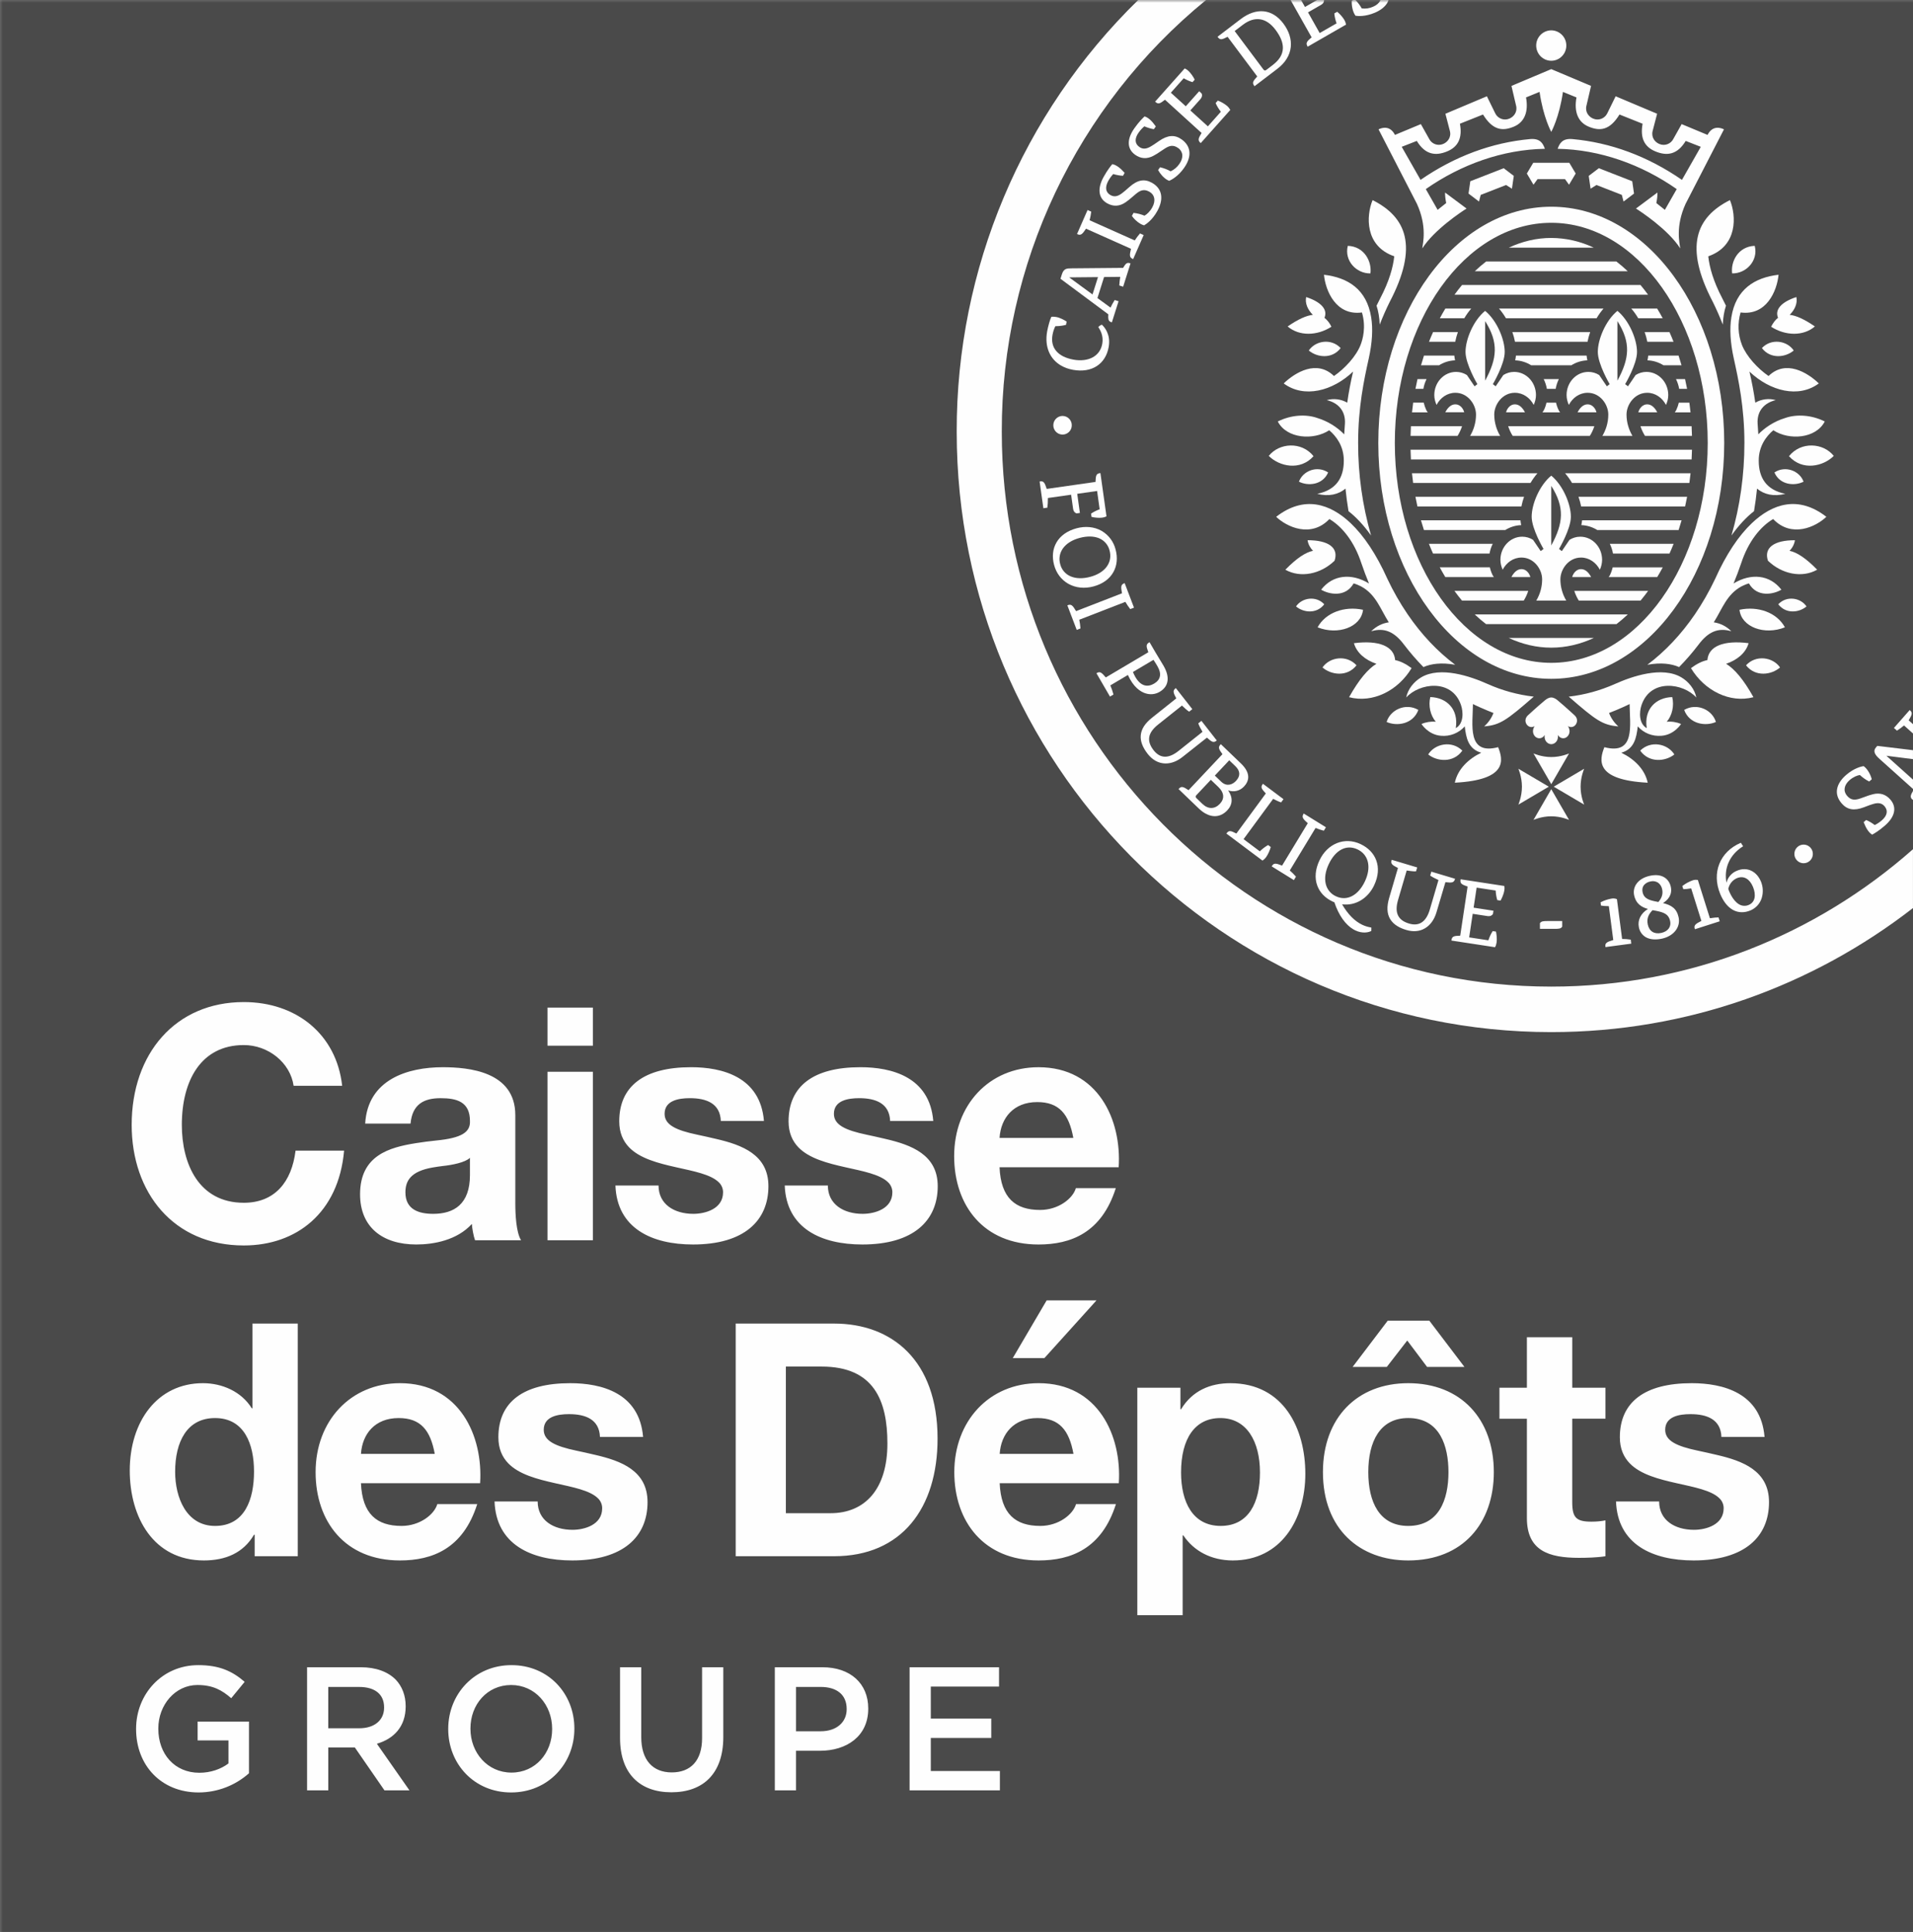 <?xml version="1.0" encoding="UTF-8"?> <svg xmlns="http://www.w3.org/2000/svg" xmlns:xlink="http://www.w3.org/1999/xlink" xmlns:svg="http://www.w3.org/2000/svg" xmlns:sodipodi="http://sodipodi.sourceforge.net/DTD/sodipodi-0.dtd" xmlns:rdf="http://www.w3.org/1999/02/22-rdf-syntax-ns#" xmlns:inkscape="http://www.inkscape.org/namespaces/inkscape" xmlns:dc="http://purl.org/dc/elements/1.1/" xmlns:cc="http://creativecommons.org/ns#" id="svg46" version="1.1" viewBox="0 0 349.2 352.682"><rect x="0" y="0" width="349.2" height="352.682" fill="#808080" stroke="none"/><defs><mask id="mask" x="0" y="0" width="926.738" height="374.233" maskUnits="userSpaceOnUse"><g id="d"><g id="use15"><path id="c" d="M0,374.233h926.738V0H0v374.233Z" fill="#fff"></path></g></g></mask><mask id="mask-1" x="0" y="0" width="926.738" height="374.233" maskUnits="userSpaceOnUse"><g id="d1" data-name="d"><g id="use151" data-name="use15"><path id="c1" data-name="c" d="M0,374.233h926.738V0H0v374.233Z" fill="#fff"></path></g></g></mask><mask id="mask-2" x="0" y="0" width="926.738" height="374.233" maskUnits="userSpaceOnUse"><g id="d2" data-name="d"><g id="use152" data-name="use15"><path id="c2" data-name="c" d="M0,374.233h926.738V0H0v374.233Z" fill="#fff"></path></g></g></mask><mask id="mask-3" x="0" y="0" width="926.738" height="374.233" maskUnits="userSpaceOnUse"><g id="d3" data-name="d"><g id="use153" data-name="use15"><path id="c3" data-name="c" d="M0,374.233h926.738V0H0v374.233Z" fill="#fff"></path></g></g></mask><mask id="mask-4" x="0" y="0" width="926.738" height="374.233" maskUnits="userSpaceOnUse"><g id="d4" data-name="d"><g id="use154" data-name="use15"><path id="c4" data-name="c" d="M0,374.233h926.738V0H0v374.233Z" fill="#fff"></path></g></g></mask><mask id="mask-5" x="0" y="0" width="926.738" height="374.233" maskUnits="userSpaceOnUse"><g id="d5" data-name="d"><g id="use155" data-name="use15"><path id="c5" data-name="c" d="M0,374.233h926.738V0H0v374.233Z" fill="#fff"></path></g></g></mask><mask id="mask-6" x="0" y="0" width="926.738" height="374.233" maskUnits="userSpaceOnUse"><g id="d6" data-name="d"><g id="use156" data-name="use15"><path id="c6" data-name="c" d="M0,374.233h926.738V0H0v374.233Z" fill="#fff"></path></g></g></mask><mask id="mask-7" x="0" y="0" width="926.738" height="374.233" maskUnits="userSpaceOnUse"><g id="d7" data-name="d"><g id="use157" data-name="use15"><path id="c7" data-name="c" d="M0,374.233h926.738V0H0v374.233Z" fill="#fff"></path></g></g></mask><mask id="mask-8" x="0" y="0" width="926.738" height="374.233" maskUnits="userSpaceOnUse"><g id="d8" data-name="d"><g id="use158" data-name="use15"><path id="c8" data-name="c" d="M0,374.233h926.738V0H0v374.233Z" fill="#fff"></path></g></g></mask><mask id="mask-9" x="0" y="0" width="926.738" height="374.233" maskUnits="userSpaceOnUse"><g id="d9" data-name="d"><g id="use159" data-name="use15"><path id="c9" data-name="c" d="M0,374.233h926.738V0H0v374.233Z" fill="#fff"></path></g></g></mask><mask id="mask-10" x="0" y="0" width="926.738" height="374.233" maskUnits="userSpaceOnUse"><g id="d10" data-name="d"><g id="use1510" data-name="use15"><path id="c10" data-name="c" d="M0,374.233h926.738V0H0v374.233Z" fill="#fff"></path></g></g></mask><mask id="mask-11" x="0" y="0" width="926.738" height="374.233" maskUnits="userSpaceOnUse"><g id="d11" data-name="d"><g id="use1511" data-name="use15"><path id="c11" data-name="c" d="M0,374.233h926.738V0H0v374.233Z" fill="#fff"></path></g></g></mask><mask id="mask-12" x="0" y="0" width="926.738" height="374.233" maskUnits="userSpaceOnUse"><g id="d12" data-name="d"><g id="use1512" data-name="use15"><path id="c12" data-name="c" d="M0,374.233h926.738V0H0v374.233Z" fill="#fff"></path></g></g></mask></defs><g mask="url(#mask)"><path id="path18" d="M0,352.682h349.2V0H0v352.682Z" fill="#4a4a4a" fill-rule="evenodd"></path></g><g mask="url(#mask-1)"><path id="path20" d="M44.502,190.78c-7.823,0-11.311,6.5-11.311,14.573,0,7.082,3.079,14.216,11.311,14.216,5.64,0,8.744-3.78,9.448-9.515h8.86c-1,11.375-8.71,17.308-18.308,17.308-12.841,0-20.466-9.652-20.466-22.012,0-13.024,8.003-22.42,20.466-22.42,9.567,0,16.917,5.866,17.957,15.286h-8.86c-.625-4.259-4.652-7.436-9.097-7.436M85.785,214.514c0,5.317-2.915,7.076-6.707,7.076-2.595,0-5.073-.753-5.073-3.924,0-2.155,1.024-3.829,4.899-4.524.662-.116,1.32-.213,1.982-.293,1.585-.162,4.055-.634,4.899-1.488v3.152ZM94.065,219.569v-16c0-7.979-8.549-8.744-13.238-8.744-6.402,0-13.701,2.226-14.167,10.289h8.28c.326-3.53,2.424-4.637,5.482-4.637,2.884,0,5.363.607,5.363,4.162.088,2.021-1.433,3.104-6.18,3.567-1.207.122-2.433.281-3.674.479-4.86.774-10.204,2.232-10.204,9.338,0,5.969,4.061,9.161,10.262,9.161,3.189,0,7.436-.774,10.146-3.75.03.726.305,2.244.579,2.975h8.399c-.884-1.442-1.049-4.607-1.049-6.841h0ZM99.946,226.41h8.28v-30.753h-8.28v30.753ZM99.946,190.899h8.28v-6.96h-8.28v6.96ZM126.562,221.59c2.192,0,5.424-.905,5.424-3.924.008-.696-.276-1.364-.783-1.841-2.933-2.878-12.439-2.32-16.353-6.36-1.113-1.152-1.814-2.68-1.814-4.765,0-6.381,4.473-9.878,13.119-9.878,5.652,0,12.637,1.741,13.296,9.817h-7.872c-.122-3.235-2.662-4.165-5.655-4.165-2.073,0-4.607.439-4.607,2.857,0,2.018,2.085,2.994,5.945,3.808,1.128.238,2.277.494,3.445.771,4.753,1.097,9.561,2.887,9.561,8.625,0,6.299-4.424,10.649-13.762,10.649-7.549,0-13.878-2.97-14.167-10.768h7.872c0,3.418,2.85,5.174,6.357,5.174M104.501,279.272c2.189,0,5.421-.908,5.421-3.927.007-.695-.277-1.362-.783-1.838-2.93-2.881-12.439-2.32-16.35-6.363-1.116-1.149-1.814-2.677-1.814-4.765,0-6.378,4.469-9.875,13.116-9.875,5.655,0,12.637,1.738,13.299,9.817h-7.872c-.125-3.238-2.665-4.165-5.658-4.165-2.073,0-4.604.439-4.604,2.857,0,2.018,2.082,2.991,5.945,3.808,1.128.238,2.274.494,3.445.771,4.75,1.097,9.558,2.887,9.558,8.625,0,6.299-4.421,10.646-13.759,10.646-7.549,0-13.881-2.966-14.17-10.762h7.872c0,3.415,2.854,5.171,6.357,5.171M309.216,279.272c2.189,0,5.421-.908,5.421-3.927.007-.695-.277-1.362-.783-1.838-2.933-2.881-12.439-2.32-16.353-6.363-1.113-1.149-1.814-2.677-1.814-4.765,0-6.378,4.473-9.875,13.119-9.875,5.652,0,12.637,1.738,13.295,9.817h-7.872c-.122-3.238-2.662-4.165-5.655-4.165-2.073,0-4.607.439-4.607,2.857,0,2.018,2.085,2.991,5.945,3.808,1.131.238,2.277.494,3.445.771,4.753,1.097,9.561,2.887,9.561,8.625,0,6.299-4.424,10.646-13.759,10.646-7.552,0-13.881-2.966-14.171-10.762h7.872c0,3.415,2.85,5.171,6.357,5.171M157.47,221.59c2.189,0,5.421-.905,5.421-3.924.008-.696-.276-1.364-.783-1.841-2.933-2.878-12.436-2.32-16.35-6.36-1.116-1.152-1.814-2.68-1.814-4.765,0-6.381,4.469-9.878,13.119-9.878,5.652,0,12.637,1.741,13.295,9.817h-7.872c-.125-3.235-2.665-4.165-5.655-4.165-2.073,0-4.607.439-4.607,2.857,0,2.018,2.085,2.994,5.945,3.808,1.131.238,2.277.494,3.445.771,4.75,1.097,9.558,2.887,9.558,8.625,0,6.299-4.421,10.649-13.759,10.649-7.549,0-13.878-2.97-14.167-10.768h7.872c0,3.418,2.85,5.174,6.354,5.174M189.335,201.188c-4.348,0-6.646,2.915-6.878,6.546h13.469c-.793-4.348-2.591-6.546-6.588-6.546M189.862,220.88c3.329,0,5.985-2.076,6.527-3.988h7.29c-2.582,8.165-8.219,10.293-14.11,10.293-10.009,0-15.396-7.097-15.396-16.122,0-9.344,6.378-16.238,15.396-16.238,10.878,0,15.198,9.619,14.634,18.262h-21.747c.241,5.631,2.899,7.793,7.405,7.793M72.773,258.87c-4.351,0-6.646,2.915-6.881,6.543h13.469c-.793-4.344-2.591-6.543-6.588-6.543M73.297,278.562c3.329,0,5.985-2.076,6.53-3.988h7.286c-2.579,8.161-8.219,10.289-14.11,10.289-10.009,0-15.393-7.094-15.393-16.119,0-9.344,6.375-16.241,15.396-16.241,10.878,0,15.195,9.622,14.634,18.262h-21.75c.244,5.634,2.902,7.796,7.405,7.796M39.255,258.87c-5.116,0-7.286,4.314-7.286,9.817,0,4.652,2.027,9.875,7.286,9.875,5.457,0,7.113-4.887,7.113-9.936,0-4.973-1.747-9.756-7.113-9.756ZM46.368,280.165c-1.951,3.344-5.207,4.698-9.152,4.698-9.225,0-13.53-7.915-13.53-16.417,0-8.96,5.046-15.942,13.353-15.942,3.521,0,7.033,1.534,8.921,4.582h.119v-15.466h8.277v42.472h-7.872v-3.927h-.116ZM151.61,276.238c6.241,0,10.378-4.344,10.378-12.728,0-7.799-2.439-14.039-12.012-14.039h-6.524v26.768h8.158ZM152.25,241.62c10.533,0,18.893,6.677,18.893,21,0,12.707-6.561,21.472-18.89,21.472h-17.957v-42.469h17.957l-.003-.003ZM189.365,258.87c-4.351,0-6.646,2.915-6.881,6.543h13.469c-.793-4.344-2.591-6.543-6.591-6.543M189.889,278.562c3.329,0,5.985-2.076,6.53-3.988h7.286c-2.582,8.161-8.219,10.289-14.11,10.289-10.009,0-15.396-7.094-15.396-16.119,0-9.344,6.378-16.241,15.396-16.241,10.881,0,15.198,9.622,14.634,18.262h-21.747c.241,5.634,2.899,7.796,7.405,7.796M191.054,237.395l-6.183,10.53h5.774l9.506-10.53h-9.097ZM229.995,268.806c0-5.628-2.399-9.936-7.229-9.936-4.634,0-7.174,3.735-7.174,9.933,0,5.357,2.101,9.756,7.229,9.756,5.098,0,7.174-4.247,7.174-9.756v.003ZM215.477,253.336v3.927h.116c2.064-3.405,5.351-4.756,8.979-4.756,9.817,0,13.704,8.378,13.704,16.533,0,8.375-4.469,15.823-13.235,15.823-3.902,0-7.101-1.686-9.039-4.579h-.119v14.573h-8.277v-41.52h7.872ZM257.056,278.562c5.579,0,7.347-4.735,7.347-9.817,0-4.683-1.515-9.878-7.347-9.878-5.158,0-7.287,4.293-7.287,9.878,0,5.421,2.003,9.817,7.287,9.817ZM260.906,241.087l6.411,8.445h-6.817l-3.619-4.817-3.732,4.817h-6.238l6.411-8.445h7.582ZM257.056,252.504c9.619,0,15.628,6.53,15.628,16.241,0,9.283-5.616,16.119-15.628,16.119-8.854,0-15.567-5.722-15.567-16.119,0-9.927,6.25-16.241,15.567-16.241ZM293.064,253.337v5.652h-6.067v15.228c0,2.835.726,3.567,3.503,3.567.884,0,1.811-.079,2.564-.238v6.546c-1.454.247-3.5.296-4.838.296-5.518,0-9.506-1.305-9.506-7.256v-18.14h-5.012v-5.655h5.012v-9.219h8.28v9.219h6.067-.003ZM24.841,315.658v-.061c0-6.293,4.719-11.622,11.357-11.622,3.838,0,6.198,1.091,8.463,3.049l-2.454,2.988c-1.698-1.479-3.366-2.409-6.165-2.409-4.058,0-7.143,3.628-7.143,7.927v.067c0,4.622,2.988,8.027,7.488,8.027,2.073,0,3.963-.677,5.317-1.704v-4.207h-5.631v-3.433h9.375v9.436c-2.532,2.249-5.799,3.494-9.186,3.5-6.89,0-11.421-5.009-11.421-11.555M65.587,315.5c2.768,0,4.527-1.479,4.527-3.756v-.064c0-2.409-1.698-3.723-4.561-3.723h-5.631v7.543h5.665ZM56.054,304.36h9.817c2.765,0,4.939.835,6.351,2.247,1.165,1.22,1.829,2.89,1.829,4.848v.064c0,3.689-2.174,5.908-5.256,6.808l5.945,8.506h-4.561l-5.412-7.835h-4.844v7.835h-3.869v-22.472ZM100.788,315.659v-.061c0-4.369-3.113-7.994-7.485-7.994-4.375,0-7.427,3.561-7.427,7.927v.067c0,4.366,3.116,7.994,7.491,7.994,4.372,0,7.421-3.567,7.421-7.933M81.819,315.659v-.061c0-6.323,4.783-11.622,11.549-11.622s11.478,5.232,11.478,11.555v.067c0,6.323-4.78,11.619-11.542,11.619s-11.485-5.232-11.485-11.555M113.184,317.296v-12.936h3.872v12.774c0,4.177,2.104,6.424,5.567,6.424,3.43,0,5.537-2.119,5.537-6.262v-12.936h3.872v12.744c0,6.71-3.713,10.082-9.472,10.082-5.726,0-9.375-3.372-9.375-9.89M149.805,316.046c2.927,0,4.747-1.671,4.747-4.012v-.064c0-2.634-1.854-4.015-4.747-4.015h-4.5v8.091h4.5ZM141.436,304.36h8.683c5.128,0,8.369,2.988,8.369,7.512v.061c0,5.046-3.963,7.674-8.811,7.674h-4.372v7.226h-3.869v-22.472ZM166.036,304.36h16.329v3.53h-12.457v5.841h11.039v3.534h-11.039v6.037h12.613v3.53h-16.484v-22.472ZM256.276,117.662c1.128,1.482,2.317,2.854,3.561,4.116,1.384-.616,3.277-.872,5.799-.421-3.21-2.402-6.14-5.488-8.692-9.222-1.395-2.055-2.629-4.216-3.689-6.463-2.006-4.479-4.29-7.872-6.698-10.161-3.756-3.567-8.5-5.128-13.603-1.165,1.921,1.841,6.354,3.933,9.713.406,2.302,1.36,4.53,4.073,5.841,8.073.424,1.253.89,2.491,1.39,3.695-3.171-1.939-6.625-1.619-8.735,1.134,1.433.845,4.433,1.476,5.927-1.149.378.079,1.159.436,1.341.533,2.732,1.472,3.506,4.085,5.079,6.57-1.152.165-2.259.683-3.213,1.634,2.424-.723,4.235.104,5.976,2.421M248.611,57.041c.783,2.671.146,4.908-.253,5.936-.832,2.11-2.893,4.314-4.854,5.668-3.122-3.043-7.073-.671-9.177,1.351,3.695,2.747,8.902,1.421,12.671-2.165-.439,1.86-.802,3.75-1.073,5.677-1.132-.653-2.48-.82-3.738-.463,2.107.491,3.46,1.991,3.317,4.305-.018.277-.116,1.61-.131,1.939-1.36-1.383-3.042-2.407-4.896-2.979-2.061-.732-4.829-.579-7.229.634,1.619,3.14,6.5,3.494,9.39,1.601,1.229,1.043,2.662,2.835,2.662,5.54,0,3.149-1.393,5.366-4.857,6.067,2.134.54,3.863.122,5.165-.951.137,1.387.323,2.759.549,4.116,1.418,1.107,2.799,2.591,4.116,4.439-1.578-5.498-2.373-11.191-2.36-16.911,0-6.469,1.085-11.561,1.933-15.369.649-2.927.793-5.451.448-7.561-.823-5.091-4.219-7.241-8.616-7.756.283,2.942,2.195,7.527,6.933,6.884M251.275,55.804c.335,1.024.53,2.177.579,3.451.552-1.418,1.159-2.802,1.823-4.137,5.287-10.097,3.076-15.469-3.125-18.588-1.165,2.82-1.472,8.372,3.954,10.259-.204,1.97-.915,4.549-2.57,7.695-.229.436-.445.878-.662,1.32" fill="#fefefe" fill-rule="evenodd"></path></g><g mask="url(#mask-2)"><path id="path22" d="M250.157,49.911c.283-2.143-1.085-4.918-4.128-5.033-.692,2.71,1.573,5.085,4.125,5.033M282.717,143.61l-5.555-3.274s.652,1.445.652,3.274-.652,3.277-.652,3.277l5.558-3.277h-.003ZM283.168,144.064l-3.244,5.613s1.433-.658,3.244-.658,3.247.658,3.247.658l-3.247-5.61v-.003ZM283.619,143.61l5.558,3.277s-.655-1.448-.655-3.277.655-3.274.655-3.274l-5.558,3.274ZM279.924,137.543l3.247,5.613,3.241-5.61s-1.433.655-3.241.655c-1.811,0-3.247-.658-3.247-.658M257.669,121.967c-1.012-.747-2.003-1.265-2.997-1.463-.198-2.537-2.966-3.671-7.524-3.088.497,1.759,2.064,3.073,4.101,3.762-1.558.963-3.192,2.887-4.988,6.097,4.299,1.134,8.924-1.168,11.408-5.305M248.809,111.318c-3.378-.726-6.823.5-8.293,3.201,3.75,1.494,7.951-.049,8.293-3.201M243.611,102.364c.802-2.363-1.11-3.759-4.924-3.747.104.723.457,1.378.988,1.933-1.354.281-2.979,1.338-5.046,3.454,2.784,1.57,6.451.799,8.982-1.64M243.038,59.648c-.295-.634-.728-1.194-1.268-1.637.634-1.494-.598-2.887-3.344-3.784-.232,1.134.274,2.305,1.222,3.247-1.159.125-2.643.774-4.601,2.119,2.095,1.802,5.378,1.738,7.988.055M266.934,137.031c-1.878-1.887-4.982-1.311-6.232.698,1.616,1.287,4.594,1.604,6.232-.698M244.724,63.544c-1.692-1.814-4.591-1.381-5.814.442,1.463,1.25,4.223,1.643,5.814-.442M237.112,87.931c1.665.848,4.332.613,5.326-1.683-2.009-1.329-4.616-.29-5.326,1.683" fill="#fefefe" fill-rule="evenodd"></path></g><g mask="url(#mask-3)"><path id="path24" d="M241.407,121.845c1.546,1.354,4.482,1.811,6.21-.39-1.777-1.96-4.878-1.537-6.21.39M258.906,129.598c-2.305-1.345-5.128-.03-5.793,2.201,1.893.835,4.835.406,5.793-2.201M241.733,110.315c-1.494-1.61-4.064-1.226-5.155.39,1.293,1.11,3.735,1.457,5.152-.39M239.773,83.279c-2.171-2.732-6.271-2.46-8.171-.049,1.915,1.918,5.732,2.784,8.171.049M287.717,132.141c.323-.579.137-1.204-.357-1.619-.39-.329-1.207-1.143-3.024-2.668-.305-.256-.723-.527-1.165-.527-.448,0-.863.271-1.171.527-1.814,1.524-2.634,2.338-3.024,2.668-.488.415-.68,1.037-.36,1.619.32.579.991.759,1.509.408-.598.939-.18,1.762.299,2.061.543.338,1.22.137,1.543-.445-.162,1.058.552,1.689,1.204,1.689.646,0,1.36-.631,1.198-1.689.326.579,1.003.783,1.543.445.479-.302.899-1.122.302-2.061.518.351,1.189.171,1.506-.408" fill="#fefefe" fill-rule="evenodd"></path></g><g mask="url(#mask-4)"><path id="path26" d="M271.568,124.873c-3.159-1.421-8.649-3.293-12.146-1.22-1.32.783-2.439,2.143-2.732,3.68,2.357-2.634,8.305-3.506,9.988,1.335.469,1.351.5,3.457-.939,4.253.549-3.466-1.677-5.588-4.652-5.671-.381,1.597.015,3.344,1.003,4.506-.891-.084-1.788.057-2.61.412,0,0,1.21,1.963,3.555,2.149,1.638.153,3.252-.483,4.344-1.713.253,2.18.658,4.122,3.003,4.811-2.341,1.128-4.299,3.009-4.817,5.469,9.741-.497,8.811-4.204,7.908-6.485-5.738,1.503-4.628-4.088-4.601-7.872.497.256,2.14,1.015,3.75,1.631-.361.941-.945,1.781-1.701,2.448,2.881-.238,4.076-1.091,9.055-5.433-2.904-.334-5.739-1.11-8.408-2.302M319.78,95.51c-2.409,2.287-4.689,5.683-6.695,10.161-1.06,2.247-2.294,4.408-3.689,6.463-2.552,3.732-5.485,6.82-8.692,9.222,2.521-.451,4.415-.195,5.796.421,1.244-1.262,2.436-2.634,3.564-4.116,1.744-2.317,3.552-3.14,5.976-2.421-.862-.882-1.99-1.456-3.21-1.634,1.57-2.482,2.348-5.098,5.079-6.57.183-.098.963-.454,1.341-.533,1.494,2.625,4.488,1.991,5.924,1.149-2.107-2.753-5.561-3.073-8.735-1.134.503-1.204.97-2.439,1.393-3.695,1.311-4,3.537-6.71,5.838-8.073,3.363,3.524,7.796,1.433,9.713-.406-5.101-3.963-9.847-2.409-13.603,1.165M316.045,57.91c-.342,2.113-.201,4.634.448,7.561.845,3.811,1.933,8.902,1.933,15.372,0,5.863-.814,11.585-2.363,16.911,1.32-1.851,2.701-3.332,4.116-4.439.226-1.357.415-2.729.549-4.116,1.302,1.073,3.03,1.494,5.165.954-3.46-.701-4.854-2.921-4.854-6.067,0-2.707,1.433-4.5,2.662-5.543,2.887,1.893,7.768,1.543,9.39-1.601-2.399-1.21-5.168-1.363-7.226-.634-2.149.643-3.841,1.89-4.902,2.979-.012-.329-.11-1.662-.128-1.939-.146-2.317,1.21-3.811,3.317-4.308-1.259-.356-2.608-.187-3.741.467-.269-1.908-.626-3.802-1.07-5.677,3.768,3.585,8.975,4.912,12.667,2.165-2.101-2.021-6.055-4.39-9.177-1.351-1.96-1.354-4.018-3.558-4.854-5.668-.734-1.897-.821-3.984-.25-5.936,4.735.64,6.649-3.942,6.93-6.884-4.393.518-7.793,2.665-8.613,7.753M312.661,55.118c.662,1.335,1.268,2.72,1.82,4.137.049-1.274.244-2.424.579-3.451-.214-.443-.434-.883-.662-1.32-1.655-3.146-2.363-5.726-2.57-7.695,5.427-1.887,5.122-7.439,3.954-10.259-6.198,3.119-8.408,8.491-3.122,18.588" fill="#fefefe" fill-rule="evenodd"></path></g><g mask="url(#mask-5)"><path id="path28" d="M316.186,49.911c2.549.052,4.817-2.323,4.122-5.033-3.04.116-4.412,2.89-4.122,5.033M319.189,117.415c-4.558-.579-7.323.549-7.521,3.085-.994.201-1.985.72-3,1.47,2.485,4.134,7.113,6.439,11.408,5.305-1.796-3.21-3.427-5.134-4.988-6.097,2.037-.692,3.607-2.006,4.101-3.762M317.53,111.318c.342,3.152,4.54,4.695,8.29,3.201-1.47-2.701-4.912-3.927-8.293-3.201M326.661,100.55c.524-.524.871-1.199.991-1.93-3.814-.015-5.726,1.381-4.927,3.744,2.53,2.439,6.204,3.21,8.985,1.637-2.067-2.113-3.692-3.171-5.049-3.451M327.911,54.228c-2.744.896-3.975,2.287-3.344,3.784-.5.381-.915.939-1.265,1.637,2.61,1.683,5.893,1.75,7.988-.055-1.954-1.341-3.436-1.994-4.601-2.119.951-.942,1.457-2.113,1.222-3.247M305.637,137.729c-1.25-2.009-4.351-2.585-6.232-.698,1.637,2.302,4.616,1.985,6.232.698M321.619,63.544c1.585,2.085,4.348,1.692,5.808.442-1.22-1.823-4.119-2.256-5.811-.442M329.225,87.931c-.71-1.972-3.317-3.012-5.323-1.683.991,2.296,3.659,2.53,5.323,1.683" fill="#fefefe" fill-rule="evenodd"></path></g><g mask="url(#mask-6)"><path id="path30" d="M324.93,121.845c-1.329-1.927-4.43-2.348-6.21-.39,1.729,2.201,4.665,1.744,6.21.39M307.43,129.598c.957,2.607,3.902,3.037,5.793,2.201-.665-2.232-3.488-3.546-5.793-2.201M329.759,110.705c-1.088-1.616-3.662-2-5.152-.39,1.421,1.847,3.863,1.5,5.152.39M326.564,83.279c2.442,2.735,6.256,1.869,8.171-.049-1.899-2.409-6-2.683-8.171.049" fill="#fefefe" fill-rule="evenodd"></path></g><g mask="url(#mask-7)"><path id="path32" d="M309.646,127.333c-.293-1.537-1.412-2.896-2.729-3.677-3.497-2.076-8.988-.204-12.146,1.216-2.683,1.189-5.503,1.972-8.411,2.302,4.982,4.341,6.177,5.195,9.055,5.433-.755-.668-1.337-1.507-1.698-2.448,1.607-.616,3.25-1.372,3.75-1.631.027,3.78,1.137,9.375-4.604,7.872-.902,2.28-1.829,5.988,7.911,6.485-.518-2.46-2.476-4.338-4.817-5.469,2.345-.689,2.747-2.631,3.003-4.811,1.076,1.21,2.628,1.851,4.341,1.713,2.348-.183,3.558-2.152,3.558-2.152-.822-.353-1.719-.493-2.61-.408.988-1.159,1.381-2.909,1.003-4.503-2.976.079-5.204,2.204-4.652,5.668-1.439-.796-1.409-2.902-.939-4.253,1.68-4.844,7.631-3.969,9.985-1.335M283.168,121.001c-15.741,0-28.557-18.015-28.557-40.139,0-22.158,12.817-40.191,28.557-40.191s28.56,18.033,28.56,40.191c0,22.125-12.82,40.139-28.56,40.139M314.741,80.861c0-23.798-14.137-43.124-31.573-43.124s-31.573,19.326-31.573,43.124c0,23.78,14.14,43.06,31.573,43.06s31.573-19.28,31.573-43.06" fill="#fefefe" fill-rule="evenodd"></path></g><g mask="url(#mask-8)"><path id="path34" d="M283.168,43.438c-2.662,0-5.271.61-7.756,1.774h15.515c-2.424-1.155-5.074-1.761-7.759-1.774M295.052,47.734h-23.768c-.719.555-1.409,1.147-2.067,1.774h27.902c-.657-.628-1.347-1.22-2.067-1.774M299.461,52.029h-32.582c-.469.564-.93,1.155-1.375,1.774h35.335c-.439-.607-.899-1.198-1.378-1.774M257.483,82.096c.012.595.034,1.186.067,1.774h51.237c.034-.588.055-1.18.07-1.774h-51.374ZM271.269,113.937h23.798c.704-.543,1.399-1.134,2.073-1.774h-27.939c.671.64,1.36,1.232,2.067,1.774M283.168,118.232c2.668,0,5.283-.613,7.774-1.774h-15.536c2.488,1.159,5.101,1.774,7.762,1.774M268.562,56.325h-4.726c-.348.579-.686,1.168-1.009,1.774h4.466c.369-.628.793-1.222,1.268-1.774M299.046,58.099h4.466c-.322-.6-.659-1.192-1.012-1.774h-4.726c.476.549.899,1.146,1.271,1.774M266.12,60.621h-4.524c-.262.579-.512,1.174-.75,1.771h4.793c.116-.573.271-1.168.482-1.771M300.701,62.392h4.79c-.235-.596-.484-1.187-.747-1.771h-4.527c.213.604.369,1.198.485,1.771M265.608,65.782c-.062-.287-.108-.577-.137-.869h-5.54c-.189.585-.369,1.177-.54,1.774h3.287c.863-.543,1.86-.869,2.927-.905M300.732,65.782c1.067.037,2.067.366,2.93.905h3.287c-.171-.598-.351-1.189-.543-1.774h-5.537c-.03.287-.076.576-.137.869M260.403,69.209h-1.655c-.133.589-.256,1.181-.369,1.774h1.445c.11-.628.305-1.222.579-1.774M306.512,70.983h1.448c-.113-.595-.238-1.189-.369-1.774h-1.655c.274.549.469,1.146.579,1.774M260.324,74.794c-.186-.415-.332-.847-.436-1.29h-1.927c-.082.588-.152,1.18-.213,1.774h2.881c-.123-.147-.226-.31-.305-.485M306.012,74.794c-.078.176-.181.34-.305.488h2.884c-.061-.598-.134-1.189-.213-1.777h-1.927c-.101.433-.244.863-.439,1.29M292.711,56.325h-19.085c.476.549.899,1.146,1.271,1.774h16.545c.369-.628.793-1.222,1.268-1.774M290.268,60.621h-14.201c.213.604.369,1.198.482,1.771h13.238c.116-.573.271-1.168.482-1.771M289.756,65.782c-.061-.287-.107-.577-.137-.869h-12.896c-.03.287-.076.576-.14.869,1.067.037,2.067.366,2.93.905h7.314c.863-.543,1.86-.869,2.927-.905M283.973,70.983c.11-.628.305-1.222.579-1.774h-2.765c.274.549.469,1.146.579,1.774h1.607ZM284.778,75.279c-.274-.332-.558-.985-.741-1.774h-1.738c-.18.793-.463,1.442-.741,1.774h3.22ZM280.647,86.392h-22.905c.061.595.134,1.186.213,1.774h21.42c.37-.628.795-1.222,1.271-1.774M286.961,88.166h21.42c.082-.588.152-1.18.213-1.774h-22.905c.476.549.902,1.146,1.271,1.774M278.199,90.687h-19.826c.113.595.235,1.189.366,1.774h18.975c.121-.602.284-1.195.488-1.774M288.622,92.462h18.975c.134-.588.256-1.18.369-1.774h-19.829c.204.579.367,1.172.488,1.774M277.68,95.864c-.062-.292-.108-.587-.137-.884h-18.161c.171.601.351,1.189.543,1.777h14.847c.857-.533,1.847-.857,2.909-.893M288.656,95.864c1.061.037,2.052.36,2.912.893h14.847c.192-.585.372-1.177.543-1.774h-18.161c-.03.29-.076.582-.14.884M272.482,99.278h-11.646c.238.598.488,1.189.75,1.771h10.314c.11-.628.308-1.222.582-1.771M294.436,101.05h10.317c.262-.579.512-1.171.747-1.771h-11.646c.274.549.472,1.143.582,1.771M275.894,105.346h3.457c-.18-.692-.762-1.451-1.61-1.451-.857,0-1.454.701-1.847,1.451M286.985,105.346h3.457c-.39-.75-.991-1.451-1.845-1.451-.845,0-1.433.762-1.61,1.451M263.821,75.264h3.457c-.18-.692-.762-1.451-1.613-1.451-.854,0-1.454.701-1.845,1.451M276.525,73.813c-.848,0-1.433.762-1.61,1.454h3.454c-.393-.753-.991-1.454-1.845-1.454M300.673,73.813c-.848,0-1.433.762-1.613,1.454h3.454c-.39-.753-.988-1.454-1.845-1.454M289.814,73.813c-.854,0-1.454.701-1.845,1.454h3.454c-.177-.695-.762-1.454-1.61-1.454M271.954,103.571h-9.14c.323.607.662,1.195,1.012,1.774h8.869c-.335-.357-.637-1.323-.738-1.774M293.643,105.346h8.866c.351-.579.689-1.168,1.012-1.771h-9.14c-.104.448-.406,1.415-.738,1.771" fill="#fefefe" fill-rule="evenodd"></path></g><g mask="url(#mask-9)"><path id="path36" d="M271.095,58.615c2.482,3.921,2.22,6.799,0,10.878v-10.878ZM276.522,71.703c1.503,0,2.762.915,3.442,2.216.244-.549.412-1.149.412-1.802,0-2.332-1.78-4.226-3.985-4.226-.72,0-1.39.213-1.97.573l-1.399,2.058-.515-.396s2.165-3.637,2.165-5.878c0-2.28-1.415-5.722-3.576-7.5-2.165,1.777-3.579,5.219-3.579,7.5,0,2.241,2.165,5.881,2.165,5.881l-.515.396-1.396-2.061c-.59-.373-1.274-.572-1.972-.573-2.201,0-3.982,1.89-3.982,4.226,0,.652.165,1.25.412,1.802.68-1.302,1.939-2.216,3.439-2.216,2.265,0,3.765,2.128,3.765,3.975,0,.78-.122,1.485-.305,2.107v.015c-.183.621-.444,1.217-.774,1.774h5.488c-.331-.557-.591-1.153-.774-1.774v-.015c-.183-.622-.305-1.326-.305-2.104v-.006c0-1.847,1.5-3.973,3.762-3.973h0ZM295.244,58.615c2.482,3.921,2.216,6.799,0,10.878v-10.878ZM300.671,71.703c1.503,0,2.762.915,3.439,2.216.25-.549.415-1.149.415-1.802,0-2.332-1.784-4.226-3.985-4.226-.72,0-1.39.213-1.97.573l-1.399,2.058-.515-.396s2.165-3.637,2.165-5.878c0-2.28-1.415-5.722-3.576-7.5-2.165,1.777-3.579,5.219-3.579,7.5,0,2.241,2.165,5.881,2.165,5.881l-.515.396-1.399-2.061c-.589-.373-1.272-.571-1.97-.573-2.201,0-3.982,1.89-3.982,4.226,0,.652.165,1.25.412,1.802.68-1.302,1.939-2.216,3.439-2.216,2.265,0,3.762,2.125,3.765,3.973,0,.783-.122,1.488-.305,2.11v.015c-.213.704-.494,1.299-.777,1.774h5.491c-.33-.557-.589-1.153-.771-1.774l-.006-.015c-.183-.622-.305-1.326-.305-2.104v-.003c0-1.847,1.5-3.975,3.765-3.975h.001ZM283.168,99.577v-10.881c2.482,3.921,2.22,6.799,0,10.881M283.168,86.828c-2.165,1.78-3.576,5.223-3.576,7.5,0,2.244,2.165,5.884,2.165,5.884l-.518.393-1.396-2.058c-.59-.372-1.272-.571-1.97-.573-2.201,0-3.985,1.89-3.985,4.226,0,.652.165,1.25.412,1.802.68-1.302,1.939-2.22,3.442-2.22,2.265,0,3.762,2.134,3.762,3.979-.002,1.366-.372,2.707-1.07,3.881h5.473c-.7-1.174-1.07-2.514-1.073-3.881v-.009c.009-1.845,1.503-3.969,3.765-3.969,1.5,0,2.759.918,3.439,2.22.264-.564.405-1.179.412-1.802,0-2.335-1.78-4.226-3.982-4.226-.723,0-1.393.213-1.97.573l-1.402,2.058-.512-.393s2.165-3.64,2.165-5.884c0-2.277-1.418-5.719-3.579-7.5" fill="#fefefe" fill-rule="evenodd"></path></g><g mask="url(#mask-10)"><path id="path38" d="M278.967,107.867h-13.475c.448.619.908,1.207,1.378,1.774h11.274c.293-.467.592-1.058.823-1.774M288.195,109.641h11.274c.469-.567.93-1.155,1.378-1.774h-13.475c.229.717.53,1.308.823,1.774M285.918,8.314c.003-1.524-1.226-2.764-2.75-2.774-1.525.008-2.755,1.25-2.75,2.774,0,1.53,1.235,2.777,2.75,2.777s2.75-1.247,2.75-2.777M285.68,32.707l.732,1.012,1.216-2.043-1.171-1.966h-6.576l-1.171,1.966,1.213,2.043.735-1.012h5.021ZM274.921,33.771l1.07.677.338-2.338-1.841-1.402-6.097,2.378-.326,2.253,1.912,1.454.314-1.213,4.631-1.808ZM296.049,35.579l.314,1.213,1.912-1.454-.326-2.253-6.097-2.378-1.845,1.402.338,2.338,1.073-.677,4.631,1.808ZM266.885,77.803h-9.332c-.03.585-.055,1.177-.07,1.771h8.579c.293-.467.595-1.058.823-1.774M300.278,79.572h8.576c-.014-.59-.037-1.179-.07-1.768h-9.329c.229.713.53,1.305.823,1.768M290.207,79.572c.296-.463.598-1.055.826-1.768h-15.731c.232.713.533,1.305.826,1.768h14.079Z" fill="#fefefe" fill-rule="evenodd"></path></g><g mask="url(#mask-11)"><path id="path40" d="M302.494,20.768l-7.573-3.192-1.527,3.113c-.459.953-1.585,1.38-2.561.97-.805-.32-1.54-1.204-1.238-2.381l.838-3.598-7.265-3.061-7.265,3.064.841,3.594c.299,1.177-.433,2.061-1.241,2.381-.976.41-2.102-.016-2.561-.97l-1.524-3.113-7.573,3.192.817,3.14c.299,1.177-.436,2.058-1.241,2.378-.975.412-2.102-.013-2.561-.966l-1.494-2.662-4.729,1.97c-.905-1.796-2.396-1.311-2.997-1.015l7.012,13.606c1.89,4.168,1.076,7.183.97,8.128,2.21-3.451,7.238-6.747,8.085-7.277l-3.918-2.921c-.03.515.067,1.296.201,1.915l-1.564,1.244-2.159-3.79c6.463-4.518,14.055-7.219,21.737-7.354-.338-.933-.823-1.948-2.713-1.774-6.915.631-13.677,3.098-19.984,7.445l-3.436-6.033,2.75-1.076c1.527,2.509,3.39,2.787,5.506,1.927,2.073-.841,2.841-2.5,2.366-5.067l4.216-1.683c1.79,2.912,3.567,3.058,5.585,2.235,2.061-.835,2.732-2.82,2.268-5.357,0,0,1.192-.476,2.47-1.006.677,4.68,2.134,7.302,2.134,7.302,0,0,1.46-2.622,2.134-7.299,1.28.527,2.47,1.006,2.47,1.006-.463,2.534.207,4.518,2.268,5.354,2.021.823,3.799.677,5.585-2.235l4.219,1.683c-.476,2.567.293,4.226,2.369,5.067,2.11.86,3.975.579,5.5-1.927l2.75,1.076-3.436,6.033c-6.305-4.348-13.067-6.814-19.981-7.445-1.89-.174-2.378.841-2.713,1.774,7.683.134,15.274,2.835,21.737,7.354l-2.162,3.79-1.561-1.244c.131-.619.229-1.402.201-1.915l-3.918,2.921c.845.53,5.875,3.826,8.082,7.277-.107-.945-.915-3.96.973-8.128l7.012-13.606c-.601-.296-2.091-.78-2.997,1.015l-4.729-1.97-1.494,2.662c-.459.953-1.585,1.38-2.561.97-.808-.323-1.54-1.204-1.241-2.381l.817-3.14ZM192.274,77.62c-.012.935.736,1.703,1.671,1.716.934.003,1.695-.751,1.698-1.686v-.003c.013-.934-.733-1.703-1.667-1.716-.001,0-.002,0-.003,0-.934-.003-1.695.751-1.698,1.686v.003M189.847,87.888l-.076.009.677,4.811.009.073.729-.104.006-.055c.061-.427.095-1.03.091-1.707l4.238-.604.357,2.527c.091.628.408.805.64.884l.607-.079-.488-3.494,3.628-.518.467,3.341c-.538.194-1.051.45-1.53.762l-.04.024.085.601.049.012c.427.107,1.293.213,1.878.131.265-.026.523-.101.762-.22l.043-.024-1.11-7.896-.073.009c-.686.095-.777.412-.823,1.607l-8.902,1.274c-.378-1.174-.57-1.463-1.222-1.366M194.042,100.09c.628-.869,1.677-1.524,3.03-1.89,1.372-.369,2.61-.344,3.582.07.948.404,1.649,1.233,1.89,2.235.283,1.049.11,2.052-.491,2.896-.619.875-1.661,1.53-3.012,1.896-1.363.369-2.607.344-3.594-.076-.96-.396-1.673-1.228-1.918-2.238-.286-.991-.097-2.058.512-2.89M194.969,106.547l.076.043c1.323.738,2.945.902,4.57.463,1.677-.454,2.93-1.36,3.628-2.625.662-1.189.799-2.613.399-4.113-.354-1.42-1.262-2.639-2.521-3.384l-.088-.049c-1.302-.723-2.915-.878-4.53-.439-1.683.457-2.951,1.354-3.664,2.601-.677,1.18-.826,2.591-.427,4.085.39,1.479,1.299,2.689,2.558,3.418M206.286,111.156l.03.04.686-.265-1.707-4.482-.067.03c-.625.241-.655.61-.415,1.829l-8.384,3.256c-.631-1.07-.899-1.323-1.521-1.082l-.07.03,1.707,4.479.683-.265-.003-.055c-.038-.516-.109-1.03-.213-1.537l8.414-3.262c.244.408.582.945.857,1.28M210.554,120.455c.235.32.57.896.738,1.189.39.671.54,1.28.436,1.814-.101.533-.457.982-1.052,1.335-.451.265-1.137.53-1.866.281-.793-.274-1.463-1.079-2-2.402l3.744-2.216ZM209.088,126.568c.893.29,1.814.192,2.598-.271.835-.494,1.32-1.168,1.433-1.997.113-.814-.134-1.747-.732-2.774-.122-.213-.396-.668-.689-1.143-.329-.543-.671-1.097-.838-1.393l-1.024-1.762-.061.037c-.598.354-.567.686-.159,1.805l-7.762,4.598c-.793-.945-1.076-1.134-1.646-.799l-.061.037,2.433,4.195.037.064.634-.372-.012-.055c-.144-.552-.331-1.092-.558-1.616l3.207-1.902c1.006,2.238,2.296,3.058,3.201,3.35h0ZM210.899,138.866c1.494.851,3.308.634,4.969-.689l4.445-3.518c.908.823,1.22.973,1.738.561l.055-.049-2.796-3.579-.573.457.015.049c.128.406.472,1.012.753,1.5l-4.354,3.469c-1.835,1.463-3.372,1.427-4.573-.11-1.32-1.695-1.061-3.183.823-4.686l4.357-3.469c.406.387.908.866,1.268,1.085l.046.027.573-.457-3.006-3.844-.058.046c-.518.415-.445.75.137,1.835l-4.436,3.537c-1.28,1.018-1.951,2.073-2.049,3.213-.091,1.07.329,2.18,1.277,3.393.415.53.884.939,1.387,1.229M218.405,145.14l2.622-2.784,1.36,1.302c1.079,1.037,1.183,2.134.29,3.079-.954,1.012-2.149,1.015-3.198.009l-1.055-1.015c-.226-.213-.226-.369-.018-.592h0ZM224.386,138.793l1.116,1.07c.912.878.951,1.811.113,2.698-.631.671-1.655,1.073-2.634.198l-1.226-1.174,2.631-2.793ZM220.002,148.488c1.451.823,2.896.643,4.03-.561.994-1.055,1.046-2.338.155-3.637,1.067.357,2.134.098,2.896-.71.829-.878,1.402-2.317-.549-4.195l-3.683-3.537-.052.055c-.476.506-.354.814.348,1.774l-6.189,6.57c-.988-.658-1.299-.762-1.774-.259l-.052.055,3.689,3.546c.393.375.787.671,1.18.899ZM233.801,146.467l.049.018.439-.595-3.689-2.762-.061-.046-.043.061c-.408.552-.259.823.567,1.707l-5.372,7.311c-1.052-.543-1.378-.598-1.78-.052l-.043.061,6.549,4.905.04.03.043-.03c.236-.16.443-.36.61-.592.372-.509.729-1.378.841-1.811l.012-.049-.482-.363-.043.024c-.533.315-1.027.694-1.47,1.128l-2.966-2.226,5.402-7.354c.418.213.991.5,1.396.631M241.602,151.637l.052.012.384-.628-3.991-2.47-.061-.04-.04.064c-.348.576-.152.887.777,1.707l-4.692,7.735c-1.143-.457-1.509-.497-1.86.079l-.037.061,3.988,2.47.061.04.384-.631-.037-.043c-.34-.386-.704-.748-1.091-1.085l4.707-7.762c.439.177,1.037.393,1.454.491M243.865,163.619c-.938-.42-1.626-1.255-1.86-2.256-.253-1.049-.07-2.277.524-3.558,1.232-2.652,3.25-3.701,5.274-2.744l.281.149c1.786,1.03,2.216,3.207,1.085,5.646-1.222,2.625-3.305,3.713-5.305,2.762M250.865,161.546c.738-1.585.86-3.137.354-4.494-.472-1.274-1.463-2.299-2.854-2.957-2.912-1.381-6.082-.113-7.533,3.018-.738,1.588-.878,3.146-.396,4.5.454,1.284,1.421,2.308,2.802,2.96.137.067.281.122.342.149.79,2.36,2.018,4.101,3.494,4.954.113.061.223.122.335.174,1.314.622,2.427.363,2.875.11l.037-.021.012-.607-.061-.012-.149-.03c-.509-.093-1.003-.253-1.47-.476-1.372-.655-2.61-1.905-3.668-3.729,2.436.314,4.732-1.061,5.884-3.537M255.188,169.131c.433.253.942.467,1.534.64,1.256.378,2.439.265,3.415-.32.976-.582,1.695-1.601,2.088-2.939l1.622-5.469c1.213.143,1.549.085,1.738-.555l.021-.07-4.259-1.274-.073-.021-.204.707.04.03c.335.256.963.549,1.47.79l-1.576,5.372c-.323,1.107-.802,1.89-1.421,2.32-.637.448-1.436.533-2.375.253-1.076-.32-1.753-.851-2.067-1.616-.287-.695-.265-1.576.061-2.695l1.576-5.372c.552.079,1.238.18,1.659.149l.052-.006.207-.704-4.582-1.372-.07-.021-.021.07c-.189.64.061.875,1.159,1.424l-1.604,5.469c-.463,1.585-.412,2.835.165,3.826.323.549.799,1.012,1.445,1.384M273.02,162.573c.037.64.119,1.122.281,1.698l.015.046.592.091.027-.043c.22-.381.573-1.186.662-1.78.052-.262.057-.532.015-.796l-.012-.052-7.905-1.21-.073-.012-.012.073c-.104.692.171.872,1.29,1.256l-1.351,8.969c-1.18.03-1.494.122-1.597.811l-.012.076,7.911,1.21.052.009.024-.046c.122-.213.22-.518.262-.808.095-.628,0-1.518-.104-1.951l-.009-.049-.595-.091-.027.043c-.296.457-.533.966-.765,1.64l-3.506-.537.646-4.299,2.668.408c.622.091.881-.165,1.021-.366l.009-.015.091-.595-3.622-.555.552-3.659,3.472.53ZM281.114,168.512l-.015.021v1.034h2.613c.869,0,1.174-.03,1.436-.372l.015-.018v-1.037h-2.613c-.872.003-1.174.03-1.436.372M293.053,172.82l.009.073,4.634-.616.073-.009-.091-.735-.058-.009c-.502-.08-1.01-.118-1.518-.116l-.942-7.222-.003-.04-.04-.018c-.295-.117-.617-.149-.93-.091-.689.117-1.355.34-1.976.662l-.046.024.079.595.055.006c.323.049.738.098,1.381.101l.805,6.18c-1.207.354-1.524.552-1.433,1.216M301.659,166.155l.677.125c1.472.29,2.268.655,2.53,1.851.229,1.052-.396,1.905-1.601,2.174-1.28.287-2.204-.283-2.476-1.524-.274-1.235.281-2.021.869-2.628M299.842,162.893c-.113-.518-.03-.963.244-1.311.303-.35.718-.585,1.174-.665.477-.126.985-.048,1.402.216.396.296.665.732.75,1.22.177.823-.052,1.582-.701,2.314l-.195-.046c-1.402-.262-2.412-.537-2.674-1.729M299.162,169.265c.132.764.593,1.431,1.262,1.823.762.436,1.79.524,2.988.259,2.128-.479,3.393-2.116,3.003-3.896-.357-1.625-1.317-2.204-2.854-2.595.872-.543,1.753-1.482,1.427-2.976-.29-1.314-1.451-2.53-3.85-1.994-1.027.229-1.841.704-2.351,1.375-.48.619-.659,1.421-.488,2.186.357,1.631,1.454,2.189,2.521,2.491-1.293.774-1.927,2.034-1.659,3.326M309.372,169.564l.021.07,4.457-1.427.07-.024-.22-.704h-.055c-.317.003-.832.034-1.518.152l-2.195-6.979-.037-.009c-.313-.064-.637-.039-.936.073-.657.237-1.274.575-1.829,1l-.04.034.183.57h.055c.323-.009.738-.034,1.378-.146l1.866,5.942c-1.125.561-1.402.811-1.201,1.448M317.015,160.329c.646-.274,1.241-.256,1.771.052h.003c.494.287.912.817,1.207,1.534.308.747.399,1.454.265,2.043-.115.552-.496,1.012-1.018,1.226-.576.266-1.245.23-1.79-.095-1.22-.701-1.875-2.521-1.972-2.808.168-.86.74-1.587,1.536-1.951M316.274,166.073c.04.025.081.048.122.07.954.5,2.04.518,3.137.055.983-.411,1.733-1.236,2.049-2.253.306-.988.257-2.053-.137-3.009-.372-.899-.982-1.601-1.738-1.966-.811-.399-1.722-.406-2.637-.018-.957.375-1.672,1.191-1.918,2.189-.506-2.652.588-5.101,2.979-6.616l.061-.037-.415-.637-.058.024c-3.78,1.631-5.305,5.457-3.713,9.314.561,1.36,1.341,2.354,2.268,2.884M329.222,157.588c.934.003,1.695-.751,1.698-1.686v-.003c.012-.935-.736-1.703-1.671-1.716-.936-.003-1.698.753-1.701,1.689h0c-.012.936.737,1.705,1.673,1.716h0M191.963,57.825l-.04.003-.018.034c-.213.384-.598,1.729-.762,2.662-.488,2.768.488,5.027,2.555,6.219.631.363,1.366.628,2.189.774,3.39.61,5.939-1.03,6.494-4.18.396-2.241-.717-3.57-1.216-4.04l-.03-.027-.037.009c-.216.084-.412.212-.576.375l-.037.043.055.091c.277.445.93,1.488.671,2.957-.201,1.134-.823,2.003-1.799,2.518-.927.488-2.146.628-3.433.396-1.463-.265-2.54-.805-3.201-1.616-.64-.777-.857-1.759-.652-2.915.131-.732.372-1.29.518-1.579.942,0,1.646-.168,1.909-.244l.046-.009.104-.598-.043-.027c-.384-.244-1.137-.674-1.847-.802-.279-.052-.564-.067-.848-.046M199.426,53.752l-4.259-3.116,5.262-.049-1,3.165h-.003ZM195.493,48.99c-.765.012-1.32.024-1.659,1.091l-.253.808,8.735,6.491c-.061.78-.009,1.146.344,1.351.073.042.151.075.232.101l.07.021,1.198-3.787.021-.073-.701-.226-.03.049c-.271.431-.515.878-.732,1.338l-2.39-1.741,1.213-3.841,2.954-.03c-.087.501-.145,1.007-.174,1.515v.058l.701.226,1.323-4.192.021-.073-.07-.021c-.592-.192-.817.064-1.287.848l-9.472.085h-.043l-.003.003ZM199.194,38.636l-.671-.299-1.89,4.317-.03.07.067.03c.61.274.893.03,1.573-1.006l8.213,3.671c-.302,1.207-.296,1.57.323,1.851l.067.03,1.893-4.32.03-.067-.671-.299-.034.04c-.335.392-.644.805-.924,1.238l-8.244-3.683c.119-.46.25-1.085.29-1.521l.006-.052ZM203.216,31.774c.579.183,1.375.311,1.741.311h.046l.287-.53-.034-.04c-.802-.902-1.534-1.418-2.171-1.537l-.043-.009-.03.03c-.207.247-.841.991-1.579,2.338-1.159,2.128-.924,3.857.634,4.756l.052.03c1.128.622,2.25.561,3.338-.189.509-.351.78-.585,1.125-.884.242-.213.488-.423.738-.628.799-.671,1.494-.976,2.476-.427.012,0,.021.009.03.015.97.558,1.168,1.64.518,2.835-.427.783-1.009,1.299-1.43,1.527-.625-.258-1.283-.427-1.954-.503h-.049l-.296.543.027.037c.335.479.896,1.04,1.509,1.393.208.124.431.221.665.287l.03.006.024-.015c.332-.189,1.488-.945,2.409-2.64,1.198-2.195.851-4.046-.951-5.085-.021-.012-.043-.025-.064-.037-1.363-.756-2.622-.524-4.076.756l-.366.32c-.325.297-.664.579-1.015.845-.787.601-1.433.704-2.085.342l-.03-.015c-.881-.509-1.018-1.421-.393-2.576.347-.631.71-1.049.915-1.256M208.975,21.265l-.043-.012-.03.03c-.235.216-.954.884-1.835,2.134-1.405,1.997-1.357,3.756.131,4.829,1.043.75,2.171.82,3.338.201.546-.287.841-.488,1.216-.747.22-.149.463-.317.805-.533.869-.576,1.585-.799,2.506-.14.428.285.705.747.753,1.259.043.512-.14,1.079-.533,1.637-.398.586-.948,1.053-1.591,1.351-.591-.329-1.225-.573-1.884-.726l-.049-.009-.357.503.024.043c.326.607.951,1.363,1.646,1.762.103.06.21.112.32.155l.027.012.027-.012c.351-.152,1.582-.762,2.692-2.338,1.457-2.07,1.302-3.963-.424-5.204-1.265-.908-2.54-.823-4.134.274l-.396.274c-.421.293-.671.467-1.107.723-.848.503-1.5.53-2.107.095-.845-.607-.887-1.537-.122-2.622.415-.588.823-.957,1.049-1.14.558.253,1.332.469,1.695.512l.043.003.348-.494-.03-.043c-.692-.988-1.357-1.585-1.982-1.777M216.094,14.298c.54.311.979.503,1.543.683l.046.015.399-.451-.021-.046c-.285-.569-.659-1.088-1.107-1.54-.189-.187-.41-.339-.652-.448l-.049-.018-5.347,6.006-.052.055.058.049c.518.467.814.335,1.747-.396l6.677,6.067c-.622,1.015-.72,1.332-.207,1.799l.058.049,5.387-6.049-.024-.046c-.136-.251-.313-.477-.525-.668-.501-.414-1.065-.746-1.671-.982l-.049-.018-.402.451.021.046c.213.5.506.979.933,1.546l-2.369,2.662-3.201-2.905,1.805-2.027c.421-.473.351-.832.259-1.064l-.445-.418-2.451,2.75-2.726-2.476,2.348-2.637.018.009M225.374,5.665l1.485-1.128c2.174-1.662,4.299-1.335,5.979.912.933,1.244,1.369,2.348,1.338,3.372-.037,1.128-.64,2.128-1.854,3.049l-1.137.872c-.253.189-.393.168-.579-.082l-5.232-6.994ZM228.956,15.68l.043.061,4.189-3.195c1.424-1.085,2.265-2.448,2.427-3.939.159-1.433-.308-2.921-1.351-4.311-2.009-2.689-4.927-2.988-7.802-.796l-4.213,3.213.046.061c.415.558.738.488,1.79-.055l5.412,7.238c-.802.875-.957,1.168-.54,1.722h0ZM238.666,8.457l.037.064,6.957-4.0.046-.024-.009-.052c-.05-.281-.148-.551-.29-.799-.345-.553-.776-1.048-1.277-1.466l-.04-.03-.521.299.003.049c.049.543.174,1.091.406,1.768l-3.082,1.768-2.128-3.777,2.345-1.347c.533-.305.588-.662.579-.908h-1.271l-2.208,1.271L237.495,0h-1.912l3.841,6.817c-.908.762-1.097,1.034-.759,1.64M251.94.122c-.229.463-.68.845-1.305,1.11-.645.289-1.357.395-2.058.305-.316-.56-.704-1.076-1.153-1.537h-.375l-.299.128v.046c-.046.793.149,1.972.671,2.677l.021.024.03.006c.375.058,1.738.189,3.506-.564,1.097-.467,1.896-1.119,2.311-1.884.076-.14.122-.287.174-.433h-1.494c-.015.04-.009.085-.03.122M348.652,129.671l-.055-.052-2.878,3.271.549.488.046-.024c.436-.279.854-.587,1.25-.921l1.634,1.466v-1.698l-.787-.707c.64-1.052.732-1.381.241-1.823M349.097,145.97l.055.049.046-.055v-1.576c-.488.841-.549,1.18-.101,1.582M349.197,136.948l-6.476-.78-.037-.006-.238.271c-.305.347-.366.729-.177,1.131.171.366.524.71.848,1l6.079,5.454v-1.698l-4.854-4.354,4.854.619v-1.637ZM342.21,150.613c-.469-.364-.981-.668-1.524-.905l-.04-.015-.457.396.021.049c.439,1.128.945,1.869,1.503,2.207l.034.021.04-.021c.281-.155,1.137-.628,2.287-1.631,1.841-1.601,2.213-3.323,1.018-4.723-.838-.982-1.915-1.323-3.195-1.006-.595.149-.93.274-1.357.433-.244.091-.527.198-.908.326-.982.347-1.738.387-2.47-.472-.741-.869-.561-1.966.472-2.866.671-.582,1.399-.86,1.869-.927.406.381,1.067.884,1.659,1.162l.046.021.463-.406-.012-.046c-.198-.768-.738-1.829-1.454-2.338l-.024-.018-.03.006c-.378.061-1.716.357-3.171,1.622-.902.783-1.463,1.652-1.628,2.509-.174.924.095,1.814.808,2.649,1.012,1.189,2.271,1.415,4.079.732l.457-.174c.472-.183.759-.29,1.238-.43.945-.283,1.585-.159,2.073.415.674.793.497,1.707-.5,2.576-.546.472-1.034.732-1.296.854" fill="#fefefe" fill-rule="evenodd"></path></g><g mask="url(#mask-12)"><path id="path42" d="M349.197,155.027c-17.643,15.603-40.731,25.082-66.029,25.082-55.395,0-100.303-45.356-100.303-101.309C182.805,48.26,196.502,19.317,220.157,0h-12.387c-21.238,20.712-33.19,49.138-33.133,78.803,0,60.535,48.59,109.611,108.528,109.611,24.85,0,47.737-8.454,66.029-22.646v-10.741h.003Z" fill="#fefefe" fill-rule="evenodd"></path></g></svg> 